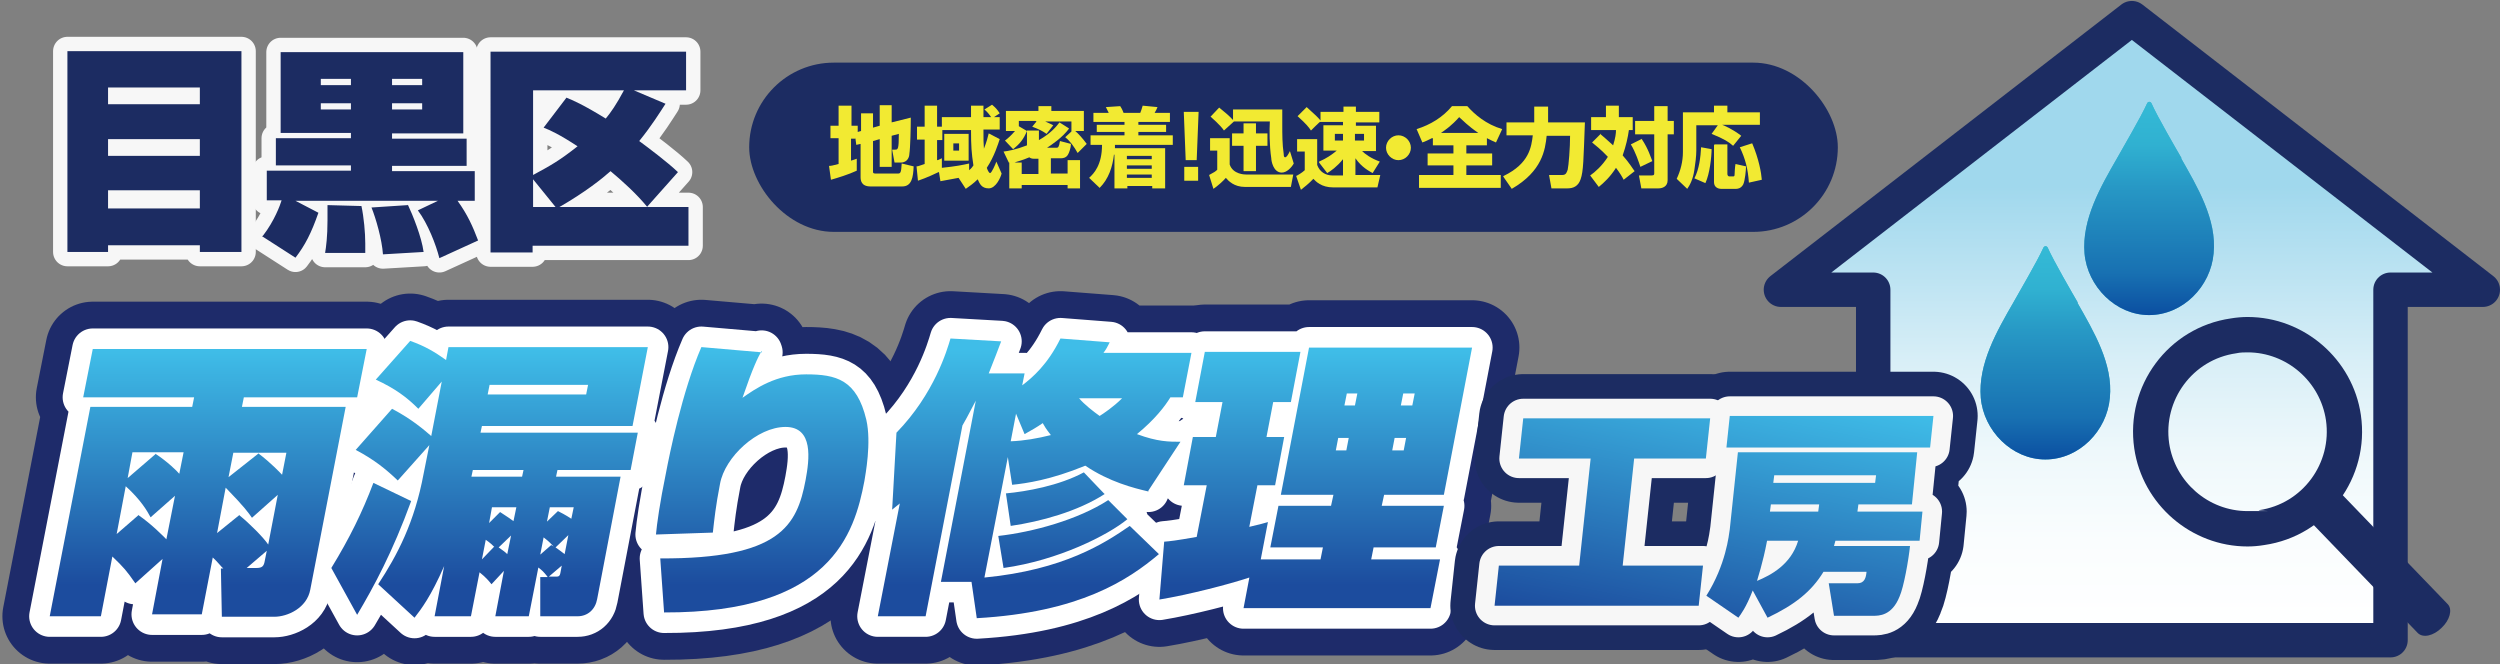 <?xml version="1.0" encoding="UTF-8"?>
<svg xmlns="http://www.w3.org/2000/svg" version="1.1" xmlns:xlink="http://www.w3.org/1999/xlink" viewBox="0 0 522.9 138.9">
  <rect x="0" y="0" width="522.9" height="138.9" fill="#808080" stroke="none"/>
  <!-- Generator: Adobe Illustrator 29.1.0, SVG Export Plug-In . SVG Version: 2.1.0 Build 142)  -->
  <defs>
    <style>
      .st0 {
        stroke-width: 18.5px;
      }

      .st0, .st1, .st2, .st3, .st4, .st5 {
        fill: none;
        stroke-linejoin: round;
      }

      .st0, .st3 {
        stroke: #1c2c62;
      }

      .st1 {
        stroke: #1e2b6a;
        stroke-width: 19.8px;
      }

      .st6 {
        fill: url(#_名称未設定グラデーション_1735);
      }

      .st2 {
        stroke-width: 6px;
      }

      .st2, .st5 {
        stroke: #f7f7f7;
      }

      .st7 {
        fill: url(#_名称未設定グラデーション_1732);
      }

      .st8 {
        fill: url(#_名称未設定グラデーション_1737);
      }

      .st9 {
        fill: #fff;
        opacity: .5;
      }

      .st10 {
        fill: url(#_名称未設定グラデーション_1738);
      }

      .st11 {
        fill: #1c2c62;
      }

      .st12 {
        fill: url(#_名称未設定グラデーション_17313);
      }

      .st13 {
        fill: url(#_名称未設定グラデーション_1731);
      }

      .st14 {
        isolation: isolate;
      }

      .st15 {
        fill: url(#_名称未設定グラデーション_31);
      }

      .st3 {
        stroke-linecap: round;
        stroke-width: 7.2px;
      }

      .st16 {
        fill: url(#_名称未設定グラデーション_173);
      }

      .st17 {
        fill: url(#_名称未設定グラデーション_17310);
      }

      .st18 {
        fill: #f2ea32;
      }

      .st19 {
        fill: url(#_名称未設定グラデーション_17311);
      }

      .st20 {
        mix-blend-mode: overlay;
      }

      .st21 {
        fill: url(#_名称未設定グラデーション_10);
      }

      .st22 {
        fill: url(#_名称未設定グラデーション_1736);
      }

      .st23 {
        fill: url(#_名称未設定グラデーション_101);
      }

      .st4 {
        stroke: #fff;
        stroke-width: 8.6px;
      }

      .st24 {
        fill: url(#_名称未設定グラデーション_1733);
      }

      .st25 {
        fill: #44b7cb;
      }

      .st26 {
        fill: url(#_名称未設定グラデーション_17312);
      }

      .st27 {
        fill: url(#_名称未設定グラデーション_1734);
      }

      .st5 {
        stroke-width: 8.2px;
      }

      .st28 {
        fill: url(#_名称未設定グラデーション_1739);
      }
    </style>
    <linearGradient id="_名称未設定グラデーション_31" data-name="名称未設定グラデーション 31" x1="445.9" y1="39" x2="445.9" y2="131.6" gradientUnits="userSpaceOnUse">
      <stop offset="0" stop-color="#a0d8ed"/>
      <stop offset=".2" stop-color="#bce3f2"/>
      <stop offset=".4" stop-color="#d9eff7"/>
      <stop offset=".6" stop-color="#eef8fb"/>
      <stop offset=".8" stop-color="#fafdfe"/>
      <stop offset="1" stop-color="#fff"/>
    </linearGradient>
    <linearGradient id="_名称未設定グラデーション_10" data-name="名称未設定グラデーション 10" x1="427.9" y1="51.6" x2="427.9" y2="96.1" gradientUnits="userSpaceOnUse">
      <stop offset="0" stop-color="#34bad6"/>
      <stop offset=".2" stop-color="#30b1d1"/>
      <stop offset=".4" stop-color="#2798c5"/>
      <stop offset=".8" stop-color="#1871b2"/>
      <stop offset="1" stop-color="#0b4fa1"/>
    </linearGradient>
    <linearGradient id="_名称未設定グラデーション_101" data-name="名称未設定グラデーション 10" x1="449.5" y1="21.3" x2="449.5" y2="65.9" xlink:href="#_名称未設定グラデーション_10"/>
    <linearGradient id="_名称未設定グラデーション_173" data-name="名称未設定グラデーション 173" x1="80.4" y1="71.1" x2="80.4" y2="119.6" gradientTransform="translate(-18.4) skewX(-10.9)" gradientUnits="userSpaceOnUse">
      <stop offset="0" stop-color="#3fbde8"/>
      <stop offset="1" stop-color="#1c4c9e"/>
    </linearGradient>
    <linearGradient id="_名称未設定グラデーション_1731" data-name="名称未設定グラデーション 173" x1="139.9" y1="71.1" x2="139.9" y2="119.6" xlink:href="#_名称未設定グラデーション_173"/>
    <linearGradient id="_名称未設定グラデーション_1732" data-name="名称未設定グラデーション 173" x1="197.6" y1="71.1" x2="197.6" y2="119.6" xlink:href="#_名称未設定グラデーション_173"/>
    <linearGradient id="_名称未設定グラデーション_1733" data-name="名称未設定グラデーション 173" x1="253.2" y1="71.1" x2="253.2" y2="119.6" xlink:href="#_名称未設定グラデーション_173"/>
    <linearGradient id="_名称未設定グラデーション_1734" data-name="名称未設定グラデーション 173" x1="312.9" y1="71.1" x2="312.9" y2="119.6" xlink:href="#_名称未設定グラデーション_173"/>
    <linearGradient id="_名称未設定グラデーション_1735" data-name="名称未設定グラデーション 173" x1="196.9" y1="73.3" x2="196.9" y2="122.4" xlink:href="#_名称未設定グラデーション_173"/>
    <linearGradient id="_名称未設定グラデーション_1736" data-name="名称未設定グラデーション 173" x1="196.9" y1="73.3" x2="196.9" y2="122.4" xlink:href="#_名称未設定グラデーション_173"/>
    <linearGradient id="_名称未設定グラデーション_1737" data-name="名称未設定グラデーション 173" x1="196.9" y1="73.3" x2="196.9" y2="122.4" xlink:href="#_名称未設定グラデーション_173"/>
    <linearGradient id="_名称未設定グラデーション_1738" data-name="名称未設定グラデーション 173" x1="196.9" y1="73.3" x2="196.9" y2="122.4" xlink:href="#_名称未設定グラデーション_173"/>
    <linearGradient id="_名称未設定グラデーション_1739" data-name="名称未設定グラデーション 173" x1="196.9" y1="73.3" x2="196.9" y2="122.4" xlink:href="#_名称未設定グラデーション_173"/>
    <linearGradient id="_名称未設定グラデーション_17310" data-name="名称未設定グラデーション 173" x1="368.6" y1="84.7" x2="359.8" y2="130.2" gradientTransform="translate(-16) skewX(-6)" xlink:href="#_名称未設定グラデーション_173"/>
    <linearGradient id="_名称未設定グラデーション_17311" data-name="名称未設定グラデーション 173" x1="411.5" y1="83.5" x2="402.3" y2="131" gradientTransform="translate(-16) skewX(-6)" xlink:href="#_名称未設定グラデーション_173"/>
    <linearGradient id="_名称未設定グラデーション_17312" data-name="名称未設定グラデーション 173" x1="390.7" y1="79.5" x2="380.2" y2="134.1" gradientTransform="translate(-16) skewX(-6)" xlink:href="#_名称未設定グラデーション_173"/>
    <linearGradient id="_名称未設定グラデーション_17313" data-name="名称未設定グラデーション 173" x1="390.7" y1="79.5" x2="380.2" y2="134.1" gradientTransform="translate(-16) skewX(-6)" xlink:href="#_名称未設定グラデーション_173"/>
  </defs>
  <g class="st14">
    <g id="_レイヤー_1" data-name="レイヤー_1">
      <g>
        <g>
          <g>
            <path class="st11" d="M14.1,52.7V10.7h36.4v42h-8.7v-1.4h-19.2v1.4h-8.5ZM22.6,21.8h19.2v-3.5h-19.2v3.5ZM22.6,32.6h19.2v-3.5h-19.2v3.5ZM41.8,43.6v-3.8h-19.2v3.8h19.2Z"/>
            <path class="st11" d="M55,49.3c2.4-3.1,3.6-6.4,3.9-7.4h-3.1v-6.2h17.6v-1.1h-15.7v-5.7h15.7v-1.1h-14.7V10.9h38.2v17h-14.9v1.1h15.6v5.7h-15.6v1.1h17.3v6.2h-3.6c2.1,2.9,3.2,5.4,4.3,8.3l-8.1,3.7c-.7-2.8-2.4-7.2-4.5-10l4.2-2h-29.8l4.8,2.5c-1.5,4.3-2.8,6.8-4.8,9.4l-7-4.5ZM67.1,16.5v1.3h6.3v-1.3h-6.3ZM67.1,21.6v1.3h6.3v-1.3h-6.3ZM75.6,43.1c.5,2.3.8,5.6.8,7.8s0,1.2,0,2h-8.4c.2-1.2.5-3.4.5-6.8s0-2.3,0-3.2l7.3.2ZM85.3,42.8c1,2.1,2.9,6.8,3.3,9.9l-8.5.5c-.2-3.1-1.5-7.6-2.4-9.8l7.6-.5ZM82,16.5v1.3h6.3v-1.3h-6.3ZM82,21.6v1.3h6.3v-1.3h-6.3Z"/>
            <path class="st11" d="M135.4,43.3c-2.3-2.8-5.3-5.5-7.7-7.5-1.8,1.6-5.3,4.4-10.7,7.5h27v8.1h-32.6v1.4h-8.8V10.8h40.9v8.1h-10.9l6.6,2.8c-1.1,1.7-2.9,4.6-5.5,7.8,1.9,1.4,5.9,4.4,8.1,6.5l-6.5,7.3ZM118.4,20.4c1.3.5,3.6,1.5,8.3,4.4,1-1.2,2.2-2.9,3.8-5.9h-19v17.7c3.7-2,5.5-3,9.3-6-3.8-2.5-5.8-3.4-7.1-3.9l4.8-6.3ZM111.5,37.5v5.8h4.7l-4.7-5.8Z"/>
          </g>
          <g>
            <path class="st2" d="M14.1,52.7V10.7h36.4v42h-8.7v-1.4h-19.2v1.4h-8.5ZM22.6,21.8h19.2v-3.5h-19.2v3.5ZM22.6,32.6h19.2v-3.5h-19.2v3.5ZM41.8,43.6v-3.8h-19.2v3.8h19.2Z"/>
            <path class="st2" d="M55,49.3c2.4-3.1,3.6-6.4,3.9-7.4h-3.1v-6.2h17.6v-1.1h-15.7v-5.7h15.7v-1.1h-14.7V10.9h38.2v17h-14.9v1.1h15.6v5.7h-15.6v1.1h17.3v6.2h-3.6c2.1,2.9,3.2,5.4,4.3,8.3l-8.1,3.7c-.7-2.8-2.4-7.2-4.5-10l4.2-2h-29.8l4.8,2.5c-1.5,4.3-2.8,6.8-4.8,9.4l-7-4.5ZM67.1,16.5v1.3h6.3v-1.3h-6.3ZM67.1,21.6v1.3h6.3v-1.3h-6.3ZM75.6,43.1c.5,2.3.8,5.6.8,7.8s0,1.2,0,2h-8.4c.2-1.2.5-3.4.5-6.8s0-2.3,0-3.2l7.3.2ZM85.3,42.8c1,2.1,2.9,6.8,3.3,9.9l-8.5.5c-.2-3.1-1.5-7.6-2.4-9.8l7.6-.5ZM82,16.5v1.3h6.3v-1.3h-6.3ZM82,21.6v1.3h6.3v-1.3h-6.3Z"/>
            <path class="st2" d="M135.4,43.3c-2.3-2.8-5.3-5.5-7.7-7.5-1.8,1.6-5.3,4.4-10.7,7.5h27v8.1h-32.6v1.4h-8.8V10.8h40.9v8.1h-10.9l6.6,2.8c-1.1,1.7-2.9,4.6-5.5,7.8,1.9,1.4,5.9,4.4,8.1,6.5l-6.5,7.3ZM118.4,20.4c1.3.5,3.6,1.5,8.3,4.4,1-1.2,2.2-2.9,3.8-5.9h-19v17.7c3.7-2,5.5-3,9.3-6-3.8-2.5-5.8-3.4-7.1-3.9l4.8-6.3ZM111.5,37.5v5.8h4.7l-4.7-5.8Z"/>
          </g>
          <g>
            <path class="st11" d="M14.1,52.7V10.7h36.4v42h-8.7v-1.4h-19.2v1.4h-8.5ZM22.6,21.8h19.2v-3.5h-19.2v3.5ZM22.6,32.6h19.2v-3.5h-19.2v3.5ZM41.8,43.6v-3.8h-19.2v3.8h19.2Z"/>
            <path class="st11" d="M55,49.3c2.4-3.1,3.6-6.4,3.9-7.4h-3.1v-6.2h17.6v-1.1h-15.7v-5.7h15.7v-1.1h-14.7V10.9h38.2v17h-14.9v1.1h15.6v5.7h-15.6v1.1h17.3v6.2h-3.6c2.1,2.9,3.2,5.4,4.3,8.3l-8.1,3.7c-.7-2.8-2.4-7.2-4.5-10l4.2-2h-29.8l4.8,2.5c-1.5,4.3-2.8,6.8-4.8,9.4l-7-4.5ZM67.1,16.5v1.3h6.3v-1.3h-6.3ZM67.1,21.6v1.3h6.3v-1.3h-6.3ZM75.6,43.1c.5,2.3.8,5.6.8,7.8s0,1.2,0,2h-8.4c.2-1.2.5-3.4.5-6.8s0-2.3,0-3.2l7.3.2ZM85.3,42.8c1,2.1,2.9,6.8,3.3,9.9l-8.5.5c-.2-3.1-1.5-7.6-2.4-9.8l7.6-.5ZM82,16.5v1.3h6.3v-1.3h-6.3ZM82,21.6v1.3h6.3v-1.3h-6.3Z"/>
            <path class="st11" d="M135.4,43.3c-2.3-2.8-5.3-5.5-7.7-7.5-1.8,1.6-5.3,4.4-10.7,7.5h27v8.1h-32.6v1.4h-8.8V10.8h40.9v8.1h-10.9l6.6,2.8c-1.1,1.7-2.9,4.6-5.5,7.8,1.9,1.4,5.9,4.4,8.1,6.5l-6.5,7.3ZM118.4,20.4c1.3.5,3.6,1.5,8.3,4.4,1-1.2,2.2-2.9,3.8-5.9h-19v17.7c3.7-2,5.5-3,9.3-6-3.8-2.5-5.8-3.4-7.1-3.9l4.8-6.3ZM111.5,37.5v5.8h4.7l-4.7-5.8Z"/>
          </g>
        </g>
        <g>
          <g>
            <polygon class="st15" points="445.9 3.8 372.5 60.6 391.8 60.6 391.8 133.9 500 133.9 500 60.6 519.3 60.6 445.9 3.8"/>
            <polygon class="st3" points="445.9 3.8 372.5 60.6 391.8 60.6 391.8 133.9 500 133.9 500 60.6 519.3 60.6 445.9 3.8"/>
            <g>
              <g>
                <path class="st25" d="M434.6,63.3c-1.1-1.9-5-8.6-6.3-11.5-.2-.4-.7-.4-.9,0-1.3,2.9-5.2,9.5-6.3,11.5-3.4,5.9-7.4,12.8-6.8,19.9.6,6.9,6.5,12.9,13.5,12.9,7.1,0,12.9-6,13.5-12.9.7-7.1-3.4-13.9-6.8-19.9Z"/>
                <path class="st9" d="M429.2,88.3c-.7-.3-1.5-.4-2-.7-.8-.4-1.5-1.1-2.2-1.6-1.2-.9-3-1.7-3.7,0-.8,1.8.8,3.7,2.4,4.7,1.4,1,3.5,1.7,5.2,1.6,2.7-.1,2.7-3.1.4-4Z"/>
                <path class="st9" d="M418.4,78.6s0,0,0,0c-2.1,1.5-.3,5.2,2.2,4,2.7-1.2.5-5.9-2.2-4.1Z"/>
                <g class="st20">
                  <path class="st21" d="M434.6,63.3c-1.1-1.9-5-8.6-6.3-11.5-.2-.4-.7-.4-.9,0-1.3,2.9-5.2,9.5-6.3,11.5-3.4,5.9-7.4,12.8-6.8,19.9.6,6.9,6.5,12.9,13.5,12.9,7.1,0,12.9-6,13.5-12.9.7-7.1-3.4-13.9-6.8-19.9Z"/>
                </g>
              </g>
              <g>
                <path class="st25" d="M456.3,33.1c-1.1-1.9-5-8.6-6.3-11.5-.2-.4-.7-.4-.9,0-1.3,2.9-5.2,9.5-6.3,11.5-3.4,5.9-7.4,12.8-6.8,19.9.6,6.9,6.5,12.9,13.5,12.9,7.1,0,12.9-6,13.5-12.9.7-7.1-3.4-13.9-6.8-19.9Z"/>
                <path class="st9" d="M450.8,58c-.7-.3-1.5-.4-2-.7-.8-.4-1.5-1.1-2.2-1.6-1.2-.9-3-1.7-3.7,0-.8,1.8.8,3.7,2.4,4.7,1.4,1,3.5,1.7,5.2,1.6,2.7-.1,2.7-3.1.4-4Z"/>
                <path class="st9" d="M440,48.4s0,0,0,0c-2.1,1.5-.3,5.2,2.2,4,2.7-1.2.5-5.9-2.2-4.1Z"/>
                <g class="st20">
                  <path class="st23" d="M456.3,33.1c-1.1-1.9-5-8.6-6.3-11.5-.2-.4-.7-.4-.9,0-1.3,2.9-5.2,9.5-6.3,11.5-3.4,5.9-7.4,12.8-6.8,19.9.6,6.9,6.5,12.9,13.5,12.9,7.1,0,12.9-6,13.5-12.9.7-7.1-3.4-13.9-6.8-19.9Z"/>
                </g>
              </g>
            </g>
          </g>
          <g>
            <path class="st11" d="M470.1,114.3c-11.8,0-22-8.8-23.7-20.5-1.9-13.1,7.1-25.3,20.2-27.2,1.2-.2,2.4-.3,3.5-.3,11.8,0,22,8.8,23.7,20.5,1.9,13.1-7.1,25.3-20.2,27.2-1.2.2-2.4.3-3.5.3ZM470.2,73.7c-.8,0-1.6,0-2.5.2-9.1,1.3-15.3,9.8-14,18.8,1.2,8.1,8.2,14.2,16.4,14.2s1.6,0,2.4-.2c9.1-1.3,15.3-9.8,14-18.8-1.2-8.1-8.2-14.2-16.4-14.2Z"/>
            <path class="st11" d="M510.7,131.3c-1.7,1.7-3.9,2.2-5,1.1l-23.8-24.7c-1-1.1-.4-3.3,1.3-4.9h0c1.7-1.7,3.9-2.2,5-1.1l23.8,24.7c1,1.1.4,3.3-1.3,4.9h0Z"/>
          </g>
        </g>
        <g>
          <g>
            <path class="st16" d="M28.3,122c-1.8-2.6-2.4-3.3-4.8-5.6l-2.4,12.5h-10.7l8.5-43.8h21.3l.4-2h-23.2l2-10.1h57.3l-2,10.1h-23.7l-.4,2h21.7l-7.4,38.2c-.7,3.9-4.8,5.7-7.5,5.7h-11l-.2-10.1h.5c-.3-.2-1.2-1.4-2.2-2.3l-2.3,11.9h-10.4l2.2-11.6-5.8,5.2ZM32.5,94.9c2.6,1.7,4.6,3.7,5,4.2l.9-4.5h-10.7l-1,5.4,5.8-5ZM28.9,107.7c2.9,2,5.3,4.5,5.9,5.1l1.8-9.1-5.1,4.5c-.7-1.3-2-3.6-5.2-6.5l-1.9,10,4.5-3.9ZM54,94.8c2.8,2.1,4.8,4.3,5,4.5l.9-4.6h-11.1l-1,5.1,6.2-4.9ZM50.1,107.8c2.1,1.7,5,4.6,6,6.1l2-10.4-5.4,4.8c-.7-1-1.5-2.2-5.5-6.3l-1.8,9.5,4.7-3.8ZM51.6,118.8h2c1.3,0,1.6-.4,1.8-1.6l.4-2-4.2,3.6Z"/>
            <path class="st13" d="M69.3,118.8c3.8-6.2,6.5-11.7,8.8-17.8l7.9,3.8c-3.9,10.7-7.8,17.9-11.3,23.8l-5.4-9.8ZM114.5,120.6c-.8-1-1.1-1.3-1.9-1.9l-2,10.2h-7l1.8-9.5-2.6,2.8c-.4-.5-1.1-1.4-2.5-2.5l-1.8,9.2h-7.6l2-10.5c-2.8,6.4-4.8,9-6.2,10.8l-7.6-7c4-6.1,7.6-12.9,9.5-23.1l1.2-6-6.6,7.4c-2.3-2.2-4.8-4.3-8.8-6.4l7.6-8.6c4.2,2.2,6.8,4.5,8.2,5.7l2.2-11.4-4.9,5.7c-2.4-2.4-4.8-4.2-8.9-6.1l7.2-8.1c3.1,1.1,5.1,2.3,7.5,4l.5-2.7h41.7l-3.2,16.5h-31.5l-.3,1.4h32.9l-1.5,7.8h-15.3l-.3,1.4h13.5l-4.9,25.6c-.4,2.2-2,3.6-4.1,3.6h-7.8v-8.2h1.5ZM123,80.5h-20.6l-.4,2h20.6l.4-2ZM98.6,99.7h10.6l.3-1.4h-10.6l-.3,1.4ZM104.6,107.1c.4.3,1.6,1,2.8,1.9l.6-2.9h-5.1l-.6,3.3,2.3-2.3ZM103.4,114.4c-.4-.4-.8-.8-1.8-1.5l-.8,4.1,2.5-2.6ZM104.3,114.5c.8.6,1.2.8,1.8,1.4l.8-3.9-2.6,2.5ZM116.7,106.9c.4.2,1.6.8,2.8,1.6l.5-2.4h-5l-.6,3,2.3-2.2ZM115.3,114c.2.1.3.2.5.3-.5-.5-.9-1-2.1-1.9l-.7,3.6,2.3-2ZM114.9,120.6h1.6c.4,0,.6-.2.7-.7l.3-1.6-2.7,2.3ZM118.9,111.9l-2.7,2.6c.3.2,1,.7,1.9,1.4l.8-4.1Z"/>
            <path class="st7" d="M159.3,73.4c-.8,1.4-1.8,3.4-4,9.8,2.7-1.9,7-4.9,13.3-4.9s10.6,1.1,12.6,9.5c1.1,4.8-.2,11.5-.4,12.8-2.1,11.1-7.1,27.6-41.9,27.5l-.8-11.3c25.1.1,28.6-6.9,30.4-16.4.8-4.3,1.7-11.1-4.2-11.1s-12.7,6.3-13.7,11.9c-.9,4.6-1.2,7.5-1.5,10.2l-11.9.4c.2-2.2.8-6.6,2.1-12.9.7-3.7,3.4-17.1,7.4-26.3l12.7,1.1Z"/>
            <path class="st24" d="M240.2,102.8c-3-.7-8.2-2-13.2-5.4-7.3,3-12.4,3.7-15.3,4l-.9-5.8-4.9,25.2c16.6-1.6,25.2-7.2,30.4-10.8l6.1,5.9c-6.4,5.4-16.6,12.2-38.1,13.4l-1.1-7.6h-6.4l7.3-37.9c-1.7,3.3-2.4,4.5-2.8,5.2l-7.7,39.9h-10l4.6-23.6c-.4.3-.6.5-1.6,1.3l.9-16.1c7.9-8.1,10.6-17.3,11.3-19.7l10.6.6c-.7,1.8-1.3,3.5-2.6,6.7h7.5l-.5,2.5c2.1-1.6,5.3-4.3,8-9.8l10.3.8c-.5,1-.7,1.4-1.3,2.2h18.4l-1.8,9.3h-2.6c-1.1,1.8-3.2,4.6-7,7.7,4.3,1.6,6.7,1.6,9.1,1.6l-6.7,10.2ZM212.5,86.6l-1.1,5.7c2.8-.1,5.6-.6,8.4-1.3-1.1-1.4-1.3-1.8-1.7-2.5-1.3.9-2.2,1.4-3.8,2.3l-1.8-4.3ZM231.1,103.3c-5.7,3.7-13.5,5.8-19.7,6.7l-1-6.8c4.3-.4,11.1-1.6,16.3-4.4l4.3,4.5ZM235.8,108.6c-4,3.3-14.4,8.6-25.9,10.2l-1.1-6.7c7.2-.8,16.7-3.4,23-7.5l4,4ZM225.7,83.3c1.1,1.3,2.9,2.7,4.3,3.7.8-.5,2.9-1.9,4.7-3.7h-9Z"/>
            <path class="st27" d="M261.3,120.8c-4.2,1.4-12.7,3.6-18.8,4.6l1-12.1c1.2-.1,2.3-.2,6.8-1l2.1-10.8h-4.8l1.9-10.1h4.8l1.4-7.3h-5.7l2-10.5h20l-2,10.5h-3.7l-1.4,7.3h3.7l-1.9,10.1h-3.7l-1.7,8.7c2.5-.6,2.9-.7,3.9-1l-1.5,7.8h12.5l.5-2.5h-11l1.7-8.7h11l.5-2.3h-11l5.9-30.8h34.1l-5.9,30.8h-12.5l-.5,2.3h13l-1.7,8.7h-13l-.5,2.5h14.4l-2,10.2h-39.1l1.2-6.3ZM281.7,82.3l-.5,2.5h2.2l.5-2.5h-2.2ZM279.9,91.6l-.5,2.6h2.2l.5-2.6h-2.2ZM293.5,82.3l-.5,2.5h2.4l.5-2.5h-2.4ZM291.7,91.6l-.5,2.6h2.4l.5-2.6h-2.4Z"/>
          </g>
          <g>
            <path class="st1" d="M28.3,122c-1.8-2.6-2.4-3.3-4.8-5.6l-2.4,12.5h-10.7l8.5-43.8h21.3l.4-2h-23.2l2-10.1h57.3l-2,10.1h-23.7l-.4,2h21.7l-7.4,38.2c-.7,3.9-4.8,5.7-7.5,5.7h-11l-.2-10.1h.5c-.3-.2-1.2-1.4-2.2-2.3l-2.3,11.9h-10.4l2.2-11.6-5.8,5.2ZM32.5,94.9c2.6,1.7,4.6,3.7,5,4.2l.9-4.5h-10.7l-1,5.4,5.8-5ZM28.9,107.7c2.9,2,5.3,4.5,5.9,5.1l1.8-9.1-5.1,4.5c-.7-1.3-2-3.6-5.2-6.5l-1.9,10,4.5-3.9ZM54,94.8c2.8,2.1,4.8,4.3,5,4.5l.9-4.6h-11.1l-1,5.1,6.2-4.9ZM50.1,107.8c2.1,1.7,5,4.6,6,6.1l2-10.4-5.4,4.8c-.7-1-1.5-2.2-5.5-6.3l-1.8,9.5,4.7-3.8ZM51.6,118.8h2c1.3,0,1.6-.4,1.8-1.6l.4-2-4.2,3.6Z"/>
            <path class="st1" d="M69.3,118.8c3.8-6.2,6.5-11.7,8.8-17.8l7.9,3.8c-3.9,10.7-7.8,17.9-11.3,23.8l-5.4-9.8ZM114.5,120.6c-.8-1-1.1-1.3-1.9-1.9l-2,10.2h-7l1.8-9.5-2.6,2.8c-.4-.5-1.1-1.4-2.5-2.5l-1.8,9.2h-7.6l2-10.5c-2.8,6.4-4.8,9-6.2,10.8l-7.6-7c4-6.1,7.6-12.9,9.5-23.1l1.2-6-6.6,7.4c-2.3-2.2-4.8-4.3-8.8-6.4l7.6-8.6c4.2,2.2,6.8,4.5,8.2,5.7l2.2-11.4-4.9,5.7c-2.4-2.4-4.8-4.2-8.9-6.1l7.2-8.1c3.1,1.1,5.1,2.3,7.5,4l.5-2.7h41.7l-3.2,16.5h-31.5l-.3,1.4h32.9l-1.5,7.8h-15.3l-.3,1.4h13.5l-4.9,25.6c-.4,2.2-2,3.6-4.1,3.6h-7.8v-8.2h1.5ZM123,80.5h-20.6l-.4,2h20.6l.4-2ZM98.6,99.7h10.6l.3-1.4h-10.6l-.3,1.4ZM104.6,107.1c.4.3,1.6,1,2.8,1.9l.6-2.9h-5.1l-.6,3.3,2.3-2.3ZM103.4,114.4c-.4-.4-.8-.8-1.8-1.5l-.8,4.1,2.5-2.6ZM104.3,114.5c.8.6,1.2.8,1.8,1.4l.8-3.9-2.6,2.5ZM116.7,106.9c.4.2,1.6.8,2.8,1.6l.5-2.4h-5l-.6,3,2.3-2.2ZM115.3,114c.2.1.3.2.5.3-.5-.5-.9-1-2.1-1.9l-.7,3.6,2.3-2ZM114.9,120.6h1.6c.4,0,.6-.2.7-.7l.3-1.6-2.7,2.3ZM118.9,111.9l-2.7,2.6c.3.2,1,.7,1.9,1.4l.8-4.1Z"/>
            <path class="st1" d="M159.3,73.4c-.8,1.4-1.8,3.4-4,9.8,2.7-1.9,7-4.9,13.3-4.9s10.6,1.1,12.6,9.5c1.1,4.8-.2,11.5-.4,12.8-2.1,11.1-7.1,27.6-41.9,27.5l-.8-11.3c25.1.1,28.6-6.9,30.4-16.4.8-4.3,1.7-11.1-4.2-11.1s-12.7,6.3-13.7,11.9c-.9,4.6-1.2,7.5-1.5,10.2l-11.9.4c.2-2.2.8-6.6,2.1-12.9.7-3.7,3.4-17.1,7.4-26.3l12.7,1.1Z"/>
            <path class="st1" d="M240.2,102.8c-3-.7-8.2-2-13.2-5.4-7.3,3-12.4,3.7-15.3,4l-.9-5.8-4.9,25.2c16.6-1.6,25.2-7.2,30.4-10.8l6.1,5.9c-6.4,5.4-16.6,12.2-38.1,13.4l-1.1-7.6h-6.4l7.3-37.9c-1.7,3.3-2.4,4.5-2.8,5.2l-7.7,39.9h-10l4.6-23.6c-.4.3-.6.5-1.6,1.3l.9-16.1c7.9-8.1,10.6-17.3,11.3-19.7l10.6.6c-.7,1.8-1.3,3.5-2.6,6.7h7.5l-.5,2.5c2.1-1.6,5.3-4.3,8-9.8l10.3.8c-.5,1-.7,1.4-1.3,2.2h18.4l-1.8,9.3h-2.6c-1.1,1.8-3.2,4.6-7,7.7,4.3,1.6,6.7,1.6,9.1,1.6l-6.7,10.2ZM212.5,86.6l-1.1,5.7c2.8-.1,5.6-.6,8.4-1.3-1.1-1.4-1.3-1.8-1.7-2.5-1.3.9-2.2,1.4-3.8,2.3l-1.8-4.3ZM231.1,103.3c-5.7,3.7-13.5,5.8-19.7,6.7l-1-6.8c4.3-.4,11.1-1.6,16.3-4.4l4.3,4.5ZM235.8,108.6c-4,3.3-14.4,8.6-25.9,10.2l-1.1-6.7c7.2-.8,16.7-3.4,23-7.5l4,4ZM225.7,83.3c1.1,1.3,2.9,2.7,4.3,3.7.8-.5,2.9-1.9,4.7-3.7h-9Z"/>
            <path class="st1" d="M261.3,120.8c-4.2,1.4-12.7,3.6-18.8,4.6l1-12.1c1.2-.1,2.3-.2,6.8-1l2.1-10.8h-4.8l1.9-10.1h4.8l1.4-7.3h-5.7l2-10.5h20l-2,10.5h-3.7l-1.4,7.3h3.7l-1.9,10.1h-3.7l-1.7,8.7c2.5-.6,2.9-.7,3.9-1l-1.5,7.8h12.5l.5-2.5h-11l1.7-8.7h11l.5-2.3h-11l5.9-30.8h34.1l-5.9,30.8h-12.5l-.5,2.3h13l-1.7,8.7h-13l-.5,2.5h14.4l-2,10.2h-39.1l1.2-6.3ZM281.7,82.3l-.5,2.5h2.2l.5-2.5h-2.2ZM279.9,91.6l-.5,2.6h2.2l.5-2.6h-2.2ZM293.5,82.3l-.5,2.5h2.4l.5-2.5h-2.4ZM291.7,91.6l-.5,2.6h2.4l.5-2.6h-2.4Z"/>
          </g>
          <g>
            <path class="st4" d="M28.3,122c-1.8-2.6-2.4-3.3-4.8-5.6l-2.4,12.5h-10.7l8.5-43.8h21.3l.4-2h-23.2l2-10.1h57.3l-2,10.1h-23.7l-.4,2h21.7l-7.4,38.2c-.7,3.9-4.8,5.7-7.5,5.7h-11l-.2-10.1h.5c-.3-.2-1.2-1.4-2.2-2.3l-2.3,11.9h-10.4l2.2-11.6-5.8,5.2ZM32.5,94.9c2.6,1.7,4.6,3.7,5,4.2l.9-4.5h-10.7l-1,5.4,5.8-5ZM28.9,107.7c2.9,2,5.3,4.5,5.9,5.1l1.8-9.1-5.1,4.5c-.7-1.3-2-3.6-5.2-6.5l-1.9,10,4.5-3.9ZM54,94.8c2.8,2.1,4.8,4.3,5,4.5l.9-4.6h-11.1l-1,5.1,6.2-4.9ZM50.1,107.8c2.1,1.7,5,4.6,6,6.1l2-10.4-5.4,4.8c-.7-1-1.5-2.2-5.5-6.3l-1.8,9.5,4.7-3.8ZM51.6,118.8h2c1.3,0,1.6-.4,1.8-1.6l.4-2-4.2,3.6Z"/>
            <path class="st4" d="M69.3,118.8c3.8-6.2,6.5-11.7,8.8-17.8l7.9,3.8c-3.9,10.7-7.8,17.9-11.3,23.8l-5.4-9.8ZM114.5,120.6c-.8-1-1.1-1.3-1.9-1.9l-2,10.2h-7l1.8-9.5-2.6,2.8c-.4-.5-1.1-1.4-2.5-2.5l-1.8,9.2h-7.6l2-10.5c-2.8,6.4-4.8,9-6.2,10.8l-7.6-7c4-6.1,7.6-12.9,9.5-23.1l1.2-6-6.6,7.4c-2.3-2.2-4.8-4.3-8.8-6.4l7.6-8.6c4.2,2.2,6.8,4.5,8.2,5.7l2.2-11.4-4.9,5.7c-2.4-2.4-4.8-4.2-8.9-6.1l7.2-8.1c3.1,1.1,5.1,2.3,7.5,4l.5-2.7h41.7l-3.2,16.5h-31.5l-.3,1.4h32.9l-1.5,7.8h-15.3l-.3,1.4h13.5l-4.9,25.6c-.4,2.2-2,3.6-4.1,3.6h-7.8v-8.2h1.5ZM123,80.5h-20.6l-.4,2h20.6l.4-2ZM98.6,99.7h10.6l.3-1.4h-10.6l-.3,1.4ZM104.6,107.1c.4.3,1.6,1,2.8,1.9l.6-2.9h-5.1l-.6,3.3,2.3-2.3ZM103.4,114.4c-.4-.4-.8-.8-1.8-1.5l-.8,4.1,2.5-2.6ZM104.3,114.5c.8.6,1.2.8,1.8,1.4l.8-3.9-2.6,2.5ZM116.7,106.9c.4.2,1.6.8,2.8,1.6l.5-2.4h-5l-.6,3,2.3-2.2ZM115.3,114c.2.1.3.2.5.3-.5-.5-.9-1-2.1-1.9l-.7,3.6,2.3-2ZM114.9,120.6h1.6c.4,0,.6-.2.7-.7l.3-1.6-2.7,2.3ZM118.9,111.9l-2.7,2.6c.3.2,1,.7,1.9,1.4l.8-4.1Z"/>
            <path class="st4" d="M159.3,73.4c-.8,1.4-1.8,3.4-4,9.8,2.7-1.9,7-4.9,13.3-4.9s10.6,1.1,12.6,9.5c1.1,4.8-.2,11.5-.4,12.8-2.1,11.1-7.1,27.6-41.9,27.5l-.8-11.3c25.1.1,28.6-6.9,30.4-16.4.8-4.3,1.7-11.1-4.2-11.1s-12.7,6.3-13.7,11.9c-.9,4.6-1.2,7.5-1.5,10.2l-11.9.4c.2-2.2.8-6.6,2.1-12.9.7-3.7,3.4-17.1,7.4-26.3l12.7,1.1Z"/>
            <path class="st4" d="M240.2,102.8c-3-.7-8.2-2-13.2-5.4-7.3,3-12.4,3.7-15.3,4l-.9-5.8-4.9,25.2c16.6-1.6,25.2-7.2,30.4-10.8l6.1,5.9c-6.4,5.4-16.6,12.2-38.1,13.4l-1.1-7.6h-6.4l7.3-37.9c-1.7,3.3-2.4,4.5-2.8,5.2l-7.7,39.9h-10l4.6-23.6c-.4.3-.6.5-1.6,1.3l.9-16.1c7.9-8.1,10.6-17.3,11.3-19.7l10.6.6c-.7,1.8-1.3,3.5-2.6,6.7h7.5l-.5,2.5c2.1-1.6,5.3-4.3,8-9.8l10.3.8c-.5,1-.7,1.4-1.3,2.2h18.4l-1.8,9.3h-2.6c-1.1,1.8-3.2,4.6-7,7.7,4.3,1.6,6.7,1.6,9.1,1.6l-6.7,10.2ZM212.5,86.6l-1.1,5.7c2.8-.1,5.6-.6,8.4-1.3-1.1-1.4-1.3-1.8-1.7-2.5-1.3.9-2.2,1.4-3.8,2.3l-1.8-4.3ZM231.1,103.3c-5.7,3.7-13.5,5.8-19.7,6.7l-1-6.8c4.3-.4,11.1-1.6,16.3-4.4l4.3,4.5ZM235.8,108.6c-4,3.3-14.4,8.6-25.9,10.2l-1.1-6.7c7.2-.8,16.7-3.4,23-7.5l4,4ZM225.7,83.3c1.1,1.3,2.9,2.7,4.3,3.7.8-.5,2.9-1.9,4.7-3.7h-9Z"/>
            <path class="st4" d="M261.3,120.8c-4.2,1.4-12.7,3.6-18.8,4.6l1-12.1c1.2-.1,2.3-.2,6.8-1l2.1-10.8h-4.8l1.9-10.1h4.8l1.4-7.3h-5.7l2-10.5h20l-2,10.5h-3.7l-1.4,7.3h3.7l-1.9,10.1h-3.7l-1.7,8.7c2.5-.6,2.9-.7,3.9-1l-1.5,7.8h12.5l.5-2.5h-11l1.7-8.7h11l.5-2.3h-11l5.9-30.8h34.1l-5.9,30.8h-12.5l-.5,2.3h13l-1.7,8.7h-13l-.5,2.5h14.4l-2,10.2h-39.1l1.2-6.3ZM281.7,82.3l-.5,2.5h2.2l.5-2.5h-2.2ZM279.9,91.6l-.5,2.6h2.2l.5-2.6h-2.2ZM293.5,82.3l-.5,2.5h2.4l.5-2.5h-2.4ZM291.7,91.6l-.5,2.6h2.4l.5-2.6h-2.4Z"/>
          </g>
          <g>
            <path class="st6" d="M28.3,122c-1.8-2.6-2.4-3.3-4.8-5.6l-2.4,12.5h-10.7l8.5-43.8h21.3l.4-2h-23.2l2-10.1h57.3l-2,10.1h-23.7l-.4,2h21.7l-7.4,38.2c-.7,3.9-4.8,5.7-7.5,5.7h-11l-.2-10.1h.5c-.3-.2-1.2-1.4-2.2-2.3l-2.3,11.9h-10.4l2.2-11.6-5.8,5.2ZM32.5,94.9c2.6,1.7,4.6,3.7,5,4.2l.9-4.5h-10.7l-1,5.4,5.8-5ZM28.9,107.7c2.9,2,5.3,4.5,5.9,5.1l1.8-9.1-5.1,4.5c-.7-1.3-2-3.6-5.2-6.5l-1.9,10,4.5-3.9ZM54,94.8c2.8,2.1,4.8,4.3,5,4.5l.9-4.6h-11.1l-1,5.1,6.2-4.9ZM50.1,107.8c2.1,1.7,5,4.6,6,6.1l2-10.4-5.4,4.8c-.7-1-1.5-2.2-5.5-6.3l-1.8,9.5,4.7-3.8ZM51.6,118.8h2c1.3,0,1.6-.4,1.8-1.6l.4-2-4.2,3.6Z"/>
            <path class="st22" d="M69.3,118.8c3.8-6.2,6.5-11.7,8.8-17.8l7.9,3.8c-3.9,10.7-7.8,17.9-11.3,23.8l-5.4-9.8ZM114.5,120.6c-.8-1-1.1-1.3-1.9-1.9l-2,10.2h-7l1.8-9.5-2.6,2.8c-.4-.5-1.1-1.4-2.5-2.5l-1.8,9.2h-7.6l2-10.5c-2.8,6.4-4.8,9-6.2,10.8l-7.6-7c4-6.1,7.6-12.9,9.5-23.1l1.2-6-6.6,7.4c-2.3-2.2-4.8-4.3-8.8-6.4l7.6-8.6c4.2,2.2,6.8,4.5,8.2,5.7l2.2-11.4-4.9,5.7c-2.4-2.4-4.8-4.2-8.9-6.1l7.2-8.1c3.1,1.1,5.1,2.3,7.5,4l.5-2.7h41.7l-3.2,16.5h-31.5l-.3,1.4h32.9l-1.5,7.8h-15.3l-.3,1.4h13.5l-4.9,25.6c-.4,2.2-2,3.6-4.1,3.6h-7.8v-8.2h1.5ZM123,80.5h-20.6l-.4,2h20.6l.4-2ZM98.6,99.7h10.6l.3-1.4h-10.6l-.3,1.4ZM104.6,107.1c.4.3,1.6,1,2.8,1.9l.6-2.9h-5.1l-.6,3.3,2.3-2.3ZM103.4,114.4c-.4-.4-.8-.8-1.8-1.5l-.8,4.1,2.5-2.6ZM104.3,114.5c.8.6,1.2.8,1.8,1.4l.8-3.9-2.6,2.5ZM116.7,106.9c.4.2,1.6.8,2.8,1.6l.5-2.4h-5l-.6,3,2.3-2.2ZM115.3,114c.2.1.3.2.5.3-.5-.5-.9-1-2.1-1.9l-.7,3.6,2.3-2ZM114.9,120.6h1.6c.4,0,.6-.2.7-.7l.3-1.6-2.7,2.3ZM118.9,111.9l-2.7,2.6c.3.2,1,.7,1.9,1.4l.8-4.1Z"/>
            <path class="st8" d="M159.3,73.4c-.8,1.4-1.8,3.4-4,9.8,2.7-1.9,7-4.9,13.3-4.9s10.6,1.1,12.6,9.5c1.1,4.8-.2,11.5-.4,12.8-2.1,11.1-7.1,27.6-41.9,27.5l-.8-11.3c25.1.1,28.6-6.9,30.4-16.4.8-4.3,1.7-11.1-4.2-11.1s-12.7,6.3-13.7,11.9c-.9,4.6-1.2,7.5-1.5,10.2l-11.9.4c.2-2.2.8-6.6,2.1-12.9.7-3.7,3.4-17.1,7.4-26.3l12.7,1.1Z"/>
            <path class="st10" d="M240.2,102.8c-3-.7-8.2-2-13.2-5.4-7.3,3-12.4,3.7-15.3,4l-.9-5.8-4.9,25.2c16.6-1.6,25.2-7.2,30.4-10.8l6.1,5.9c-6.4,5.4-16.6,12.2-38.1,13.4l-1.1-7.6h-6.4l7.3-37.9c-1.7,3.3-2.4,4.5-2.8,5.2l-7.7,39.9h-10l4.6-23.6c-.4.3-.6.5-1.6,1.3l.9-16.1c7.9-8.1,10.6-17.3,11.3-19.7l10.6.6c-.7,1.8-1.3,3.5-2.6,6.7h7.5l-.5,2.5c2.1-1.6,5.3-4.3,8-9.8l10.3.8c-.5,1-.7,1.4-1.3,2.2h18.4l-1.8,9.3h-2.6c-1.1,1.8-3.2,4.6-7,7.7,4.3,1.6,6.7,1.6,9.1,1.6l-6.7,10.2ZM212.5,86.6l-1.1,5.7c2.8-.1,5.6-.6,8.4-1.3-1.1-1.4-1.3-1.8-1.7-2.5-1.3.9-2.2,1.4-3.8,2.3l-1.8-4.3ZM231.1,103.3c-5.7,3.7-13.5,5.8-19.7,6.7l-1-6.8c4.3-.4,11.1-1.6,16.3-4.4l4.3,4.5ZM235.8,108.6c-4,3.3-14.4,8.6-25.9,10.2l-1.1-6.7c7.2-.8,16.7-3.4,23-7.5l4,4ZM225.7,83.3c1.1,1.3,2.9,2.7,4.3,3.7.8-.5,2.9-1.9,4.7-3.7h-9Z"/>
            <path class="st28" d="M261.3,120.8c-4.2,1.4-12.7,3.6-18.8,4.6l1-12.1c1.2-.1,2.3-.2,6.8-1l2.1-10.8h-4.8l1.9-10.1h4.8l1.4-7.3h-5.7l2-10.5h20l-2,10.5h-3.7l-1.4,7.3h3.7l-1.9,10.1h-3.7l-1.7,8.7c2.5-.6,2.9-.7,3.9-1l-1.5,7.8h12.5l.5-2.5h-11l1.7-8.7h11l.5-2.3h-11l5.9-30.8h34.1l-5.9,30.8h-12.5l-.5,2.3h13l-1.7,8.7h-13l-.5,2.5h14.4l-2,10.2h-39.1l1.2-6.3ZM281.7,82.3l-.5,2.5h2.2l.5-2.5h-2.2ZM279.9,91.6l-.5,2.6h2.2l.5-2.6h-2.2ZM293.5,82.3l-.5,2.5h2.4l.5-2.5h-2.4ZM291.7,91.6l-.5,2.6h2.4l.5-2.6h-2.4Z"/>
          </g>
        </g>
        <rect class="st11" x="156.7" y="13.1" width="227.7" height="35.4" rx="17.7" ry="17.7"/>
        <g>
          <path class="st18" d="M178.9,29h-.9v4.6c.4-.1.6-.2,1.2-.4v2.5c-1.7.8-4,1.5-5.4,1.9l-.4-2.9c.5,0,.8-.1,2-.4v-5.4h-1.7v-2.6h1.7v-4.2h2.7v4.2h1.3v1.3l.7-.2v-3.7h2.5v3l1.4-.4v-4.3h2.5v3.6l4-1c0,2.1-.1,6.4-.3,7.6,0,.5-.3,1.8-1.8,1.8h-1.3l-.5-2.7h.6c.6,0,.8,0,.8-3.3l-1.5.4v6.5h-2.5v-5.8l-1.4.4v6.4c0,.2,0,.4.5.4h4.6c.6,0,.8,0,.9-2.1l2.5.6c-.1,2.3-.4,4.2-2.4,4.2h-6.6c-2,0-2.1-1.3-2.1-2v-6.9l-.9.2-.2-1.5Z"/>
          <path class="st18" d="M196.3,36c-.4.2-2.5,1.2-4.3,1.8l-.3-3c.4,0,.7-.2,1.7-.5v-5.1h-1.6v-2.7h1.6v-4.4h2.6v4.4h1v-2h6.1c0-.3,0-2.2,0-2.4h2.6c0,0,0,2.1,0,2.4h1.6c-.4-.6-.8-1.1-1.4-1.6l1.6-1c.8.7,1,.9,1.6,1.8l-1.2.8h1.2v2.6h-3.4c0,2.5,0,2.5.1,4,.6-1.5.8-2.4,1-3.2l2.3,1.2c-.3.9-1.1,3.6-2.7,6,.1.3.4,1.1.7,1.1s1.1-1.8,1.3-2.4l1.1,2.5c-.2.8-1.2,3.1-2.7,3.1s-1.9-1-2.3-1.9c-.9.9-1.8,1.5-2.5,2l-1.5-2.3c-.1,0-2.7.5-3.8.7l-.3-1.9ZM202.7,35.6c.5-.4.7-.7.9-1-.4-2.6-.5-4.1-.5-7.4h-6v2.1h-1.1v4.2c.3,0,.5-.2,1-.4v2c2.9-.3,4.4-.6,5.7-.9v1.4ZM202.6,28v5.6h-5.1v-5.6h5.1ZM199.4,30v1.5h1.2v-1.5h-1.2Z"/>
          <path class="st18" d="M223.6,26.9c-1.4,1.9-3.8,3.5-4.6,4h2c.3,0,.5-.1.7-1.4l2.3.6c0,.8-.4,1.9-.6,2.2-.4.8-1.3.8-1.4.8h-2.2v3.2h3.5v-2.8h2.6v5.9h-2.6v-.7h-9.6v.7h-2.6v-5.4h-.1s-1.1-2.3-1.1-2.3c.9-.1,2.6-.4,4.9-1.3v-3.1h2.5v2c2.5-1.4,3.7-2.9,4.3-3.7l1.9,1.2ZM216.6,25.3h-3.5v1.1l1.7,1c-.7,1.7-1.5,2.7-2.9,3.8l-1.7-1.8c.8-.6,1.3-1.1,2.1-2h-1.9v-4.2h6.8v-1h2.7v1h6.8v4.2h-1.8c.6.5,1.6,1.6,2.4,2.7l-1.9,1.9c-.8-1.4-1.5-2.4-2.6-3.3l1.3-1.2h0v-2.1h-5.5c.9.4,1.1.5,1.7.8l-1.4,1.8c-1-.7-1.7-1-3-1.5l.9-1.1ZM213.7,33.9v2.5h3.5v-3.2h-1c-.5,0-.8-.2-.9-.3-1.6.7-2.7.9-3.1,1.1h1.5Z"/>
          <path class="st18" d="M233,32.3c-.3,2.6-1.1,5.1-3,7l-2.2-2.1c1-.9,2.7-2.7,2.7-6.9h-2.4v-2h7.1v-.7h-5.8v-1.5h5.8v-.6h-6.5v-1.9h3.2c-.3-.6-.3-.6-.6-1.2l3-.2c.4.6.6,1.1.7,1.4h3.5c.1-.2.4-1.1.5-1.5l3.1.3c-.2.5-.3.7-.6,1.2h3.2v1.9h-6.6v.6h5.8v1.5h-5.8v.7h7.2v2h-12.1c0,.4,0,.5,0,.7h10.5v8.4h-2.7v-.5h-5.2v.5h-2.7v-7ZM235.7,32.6v.7h5.2v-.7h-5.2ZM235.7,34.6v.7h5.2v-.7h-5.2ZM235.7,36.5v.7h5.2v-.7h-5.2Z"/>
          <path class="st18" d="M250.7,23.4l-.4,10.1h-2.3l-.4-10.1h3.1ZM250.6,34.9v2.9h-2.9v-2.9h2.9Z"/>
          <path class="st18" d="M253.1,28.9h4.1v5.5c.7,2.1,3.2,2.1,3.4,2.1h9.9l-.5,2.6h-9.6c-2.3,0-3.5-1.3-4-1.9-.5.6-1.7,1.7-2.6,2.3l-.9-2.9c1.1-.6,1.3-.7,1.7-1.1v-4h-1.5v-2.6ZM258.1,25.4l-2.1,1.9c-.7-1.1-2.7-2.8-2.8-2.9l1.8-1.9c1.1.9,2.1,1.7,2.9,2.6v-2.2h10.3c0,.7,0,1.2,0,3.2s0,4.1.3,6.1c0,.5.1.7.3.7.3,0,.6-.5,1-1.3l.8,2.6c-.5.9-1.5,1.9-2.5,1.9-1.8,0-2.2-2.5-2.2-3-.4-2.7-.4-5.9-.3-7.7h-7.3ZM262.7,25.8v2.1h2.4v2.6h-2.4v5.3h-2.6v-5.3h-2.4v-2.6h2.4v-2.1h2.6Z"/>
          <path class="st18" d="M275.9,33.8c1.6-.7,2.6-1.4,3.7-2.3h-2.8v-5.3h4.1v-.7h-4.8c0-.1-1.9,1.8-1.9,1.8-.4-.6-.9-1.3-2.8-3l1.9-1.9c2,1.8,2.2,2,2.9,2.8v-1.8h4.8v-1.1h2.6v1.1h4.9v2.2h-4.9v.7h4.2v5.3h-2.9c.6.6,1.8,1.5,3.7,2.2l-1.5,2.4c-.7-.4-2.3-1.2-3.6-3.1v3.5h5.2l-.6,2.6h-9.2c-2.6,0-3.7-1.3-4.2-1.8-.7.8-2.2,2-2.6,2.3l-1-2.9c.1,0,1.3-.7,1.8-1.2v-3.9h-1.6v-2.6h4.2v5.4c.5,1.4,1.7,2.2,3.2,2.2h2.2v-3.4c-1.3,1.6-2.6,2.5-3.3,2.9l-1.7-2.2ZM279.2,28v1.4h1.7v-1.4h-1.7ZM283.4,28v1.4h1.9v-1.4h-1.9Z"/>
          <path class="st18" d="M295.1,30.9c0,1.4-1.2,2.6-2.6,2.6s-2.6-1.2-2.6-2.6,1.2-2.6,2.6-2.6,2.6,1.2,2.6,2.6Z"/>
          <path class="st18" d="M299.5,28.9c-.8.4-1.4.7-2,.9l-1.2-2.8c2.9-.9,5.5-2.5,7.4-4.8h3.2c1.5,1.7,3.9,3.8,7.3,4.8l-1.3,2.8c-.5-.2-1.1-.5-1.9-.9v1.5h-4.3v1.7h5.4v2.5h-5.4v2h7.2v2.7h-17.1v-2.7h7.2v-2h-5.4v-2.5h5.4v-1.7h-4.3v-1.5ZM309.2,27.8c-2.2-1.5-3.2-2.6-4-3.3-1.6,1.8-2.8,2.6-3.8,3.3h7.8Z"/>
          <path class="st18" d="M314.5,36.8c5.4-2.6,5.8-6.1,6.1-8.5h-5.5v-2.7h5.8c0-1.1,0-1.3,0-2v-1.3h2.9v1.3c0,1,0,1.9,0,2h7.7c-.3,7.8-.3,10.2-.9,11.9-.5,1.5-1.6,1.9-2.7,1.9h-3.4l-.5-2.8h2.8c.8,0,.9-.6,1.1-1.1.2-.9.5-4.5.5-7.1h-4.9c-.3,2.9-.9,7.4-7.3,11.1l-1.8-2.6Z"/>
          <path class="st18" d="M334.8,28.1c.6.5,1.4,1.2,2.6,2.3.5-1.6.6-2.5.6-3.2h-5.2v-2.7h3.1v-2.4h2.7v2.4h2.9v2.7h-.8c-.2,1.5-.6,3.3-1.3,5.3,1.5,1.7,2.1,2.8,2.5,3.3l-2.3,1.8c-.3-.6-.7-1.3-1.6-2.5-1.2,1.9-2.5,3.1-3.6,4l-1.8-2.4c1-.7,2.5-2,3.7-3.9-1.5-1.6-2.7-2.5-3.3-3l1.9-1.9ZM343.4,29.1c1.4,2.1,1.9,3.9,2.2,4.6l-2.5,1.2c-.3-.9-1-3.1-2-4.7l2.4-1.2ZM348.8,22.2v3.1h1.3v2.8h-1.3v9.6c0,1.4-1.2,1.7-1.9,1.7h-3.6l-.5-2.7h2.6c.6,0,.6-.2.6-.5v-8.1h-4v-2.8h4v-3.1h2.8Z"/>
          <path class="st18" d="M359.4,26.2h-4.6v5.3c0,1.1-.2,2.8-.4,4-.3,2.1-1,3.3-1.5,4l-2.2-2.1c.8-1.7,1.3-3.6,1.3-5.6v-8.3h6.5v-1.4h2.8v1.4h6.8v2.6h-7.9c.3.1,2.2.9,4,2.3l-1.7,2.1c-.9-.8-1.8-1.4-4.5-2.5l1.3-1.8ZM358,31.1c0,1.7-.4,5.3-1.3,7.2l-2.3-1c1-1.9,1.3-4.5,1.4-6.5l2.2.4ZM358.6,30.2h2.7v6.2c0,.3.2.5.4.5h.8c.1,0,.3,0,.3-.3,0-.4.1-1.9.2-2.3l2.2.5c0,.6-.2,3-.6,3.8-.5.9-1.3.9-1.5.9h-3.1c-.6,0-1.5-.3-1.5-1.4v-7.7ZM366.5,30c1.4,3.3,1.9,6.2,2,7.6l-2.7.6c-.2-2.8-.7-4.9-1.9-7.4l2.5-.8Z"/>
        </g>
        <g>
          <g>
            <path class="st17" d="M318.7,87.5h39l-.9,8.4h-15l-2.4,22.4h16.8l-.9,8.4h-42.7l.9-8.4h16.8l2.4-22.4h-15l.9-8.4Z"/>
            <path class="st19" d="M399.5,114.2c-.3,2.9-1.3,8.6-2.2,10.6-1.6,4-4.3,4-5.5,4h-8.2l-1.1-6.8h6c1.5,0,1.8-1.2,1.9-2.4h-9c-2.5,4.1-6,6.9-11.7,9.6l-3.1-5.7c-1.4,3.6-2.5,5-3,5.7l-6.7-4.6c4.1-6.5,4.7-12.6,4.9-13.9l1.7-16.1h37.5l-1.1,10.9h-11.2l-.2,1.5h13.6l-.6,6.1h-17.6c-.1.4-.2.6-.3,1.1h15.7ZM404.4,87l-.7,6.6h-42.6l.7-6.6h42.6ZM369.6,113.1c-.9,4.8-2,7.9-2.1,8.4,2.9-1.2,7.1-3.4,8.6-8.4h-6.5ZM392.4,99.4h-21.3l-.2,1.6h21.3l.2-1.6ZM380.5,105.5h-10.1l-.2,1.5h10.1l.2-1.5Z"/>
          </g>
          <g>
            <path class="st0" d="M318.7,87.5h39l-.9,8.4h-15l-2.4,22.4h16.8l-.9,8.4h-42.7l.9-8.4h16.8l2.4-22.4h-15l.9-8.4Z"/>
            <path class="st0" d="M399.5,114.2c-.3,2.9-1.3,8.6-2.2,10.6-1.6,4-4.3,4-5.5,4h-8.2l-1.1-6.8h6c1.5,0,1.8-1.2,1.9-2.4h-9c-2.5,4.1-6,6.9-11.7,9.6l-3.1-5.7c-1.4,3.6-2.5,5-3,5.7l-6.7-4.6c4.1-6.5,4.7-12.6,4.9-13.9l1.7-16.1h37.5l-1.1,10.9h-11.2l-.2,1.5h13.6l-.6,6.1h-17.6c-.1.4-.2.6-.3,1.1h15.7ZM404.4,87l-.7,6.6h-42.6l.7-6.6h42.6ZM369.6,113.1c-.9,4.8-2,7.9-2.1,8.4,2.9-1.2,7.1-3.4,8.6-8.4h-6.5ZM392.4,99.4h-21.3l-.2,1.6h21.3l.2-1.6ZM380.5,105.5h-10.1l-.2,1.5h10.1l.2-1.5Z"/>
          </g>
          <g>
            <path class="st5" d="M318.7,87.5h39l-.9,8.4h-15l-2.4,22.4h16.8l-.9,8.4h-42.7l.9-8.4h16.8l2.4-22.4h-15l.9-8.4Z"/>
            <path class="st5" d="M399.5,114.2c-.3,2.9-1.3,8.6-2.2,10.6-1.6,4-4.3,4-5.5,4h-8.2l-1.1-6.8h6c1.5,0,1.8-1.2,1.9-2.4h-9c-2.5,4.1-6,6.9-11.7,9.6l-3.1-5.7c-1.4,3.6-2.5,5-3,5.7l-6.7-4.6c4.1-6.5,4.7-12.6,4.9-13.9l1.7-16.1h37.5l-1.1,10.9h-11.2l-.2,1.5h13.6l-.6,6.1h-17.6c-.1.4-.2.6-.3,1.1h15.7ZM404.4,87l-.7,6.6h-42.6l.7-6.6h42.6ZM369.6,113.1c-.9,4.8-2,7.9-2.1,8.4,2.9-1.2,7.1-3.4,8.6-8.4h-6.5ZM392.4,99.4h-21.3l-.2,1.6h21.3l.2-1.6ZM380.5,105.5h-10.1l-.2,1.5h10.1l.2-1.5Z"/>
          </g>
          <g>
            <path class="st26" d="M318.7,87.5h39l-.9,8.4h-15l-2.4,22.4h16.8l-.9,8.4h-42.7l.9-8.4h16.8l2.4-22.4h-15l.9-8.4Z"/>
            <path class="st12" d="M399.5,114.2c-.3,2.9-1.3,8.6-2.2,10.6-1.6,4-4.3,4-5.5,4h-8.2l-1.1-6.8h6c1.5,0,1.8-1.2,1.9-2.4h-9c-2.5,4.1-6,6.9-11.7,9.6l-3.1-5.7c-1.4,3.6-2.5,5-3,5.7l-6.7-4.6c4.1-6.5,4.7-12.6,4.9-13.9l1.7-16.1h37.5l-1.1,10.9h-11.2l-.2,1.5h13.6l-.6,6.1h-17.6c-.1.4-.2.6-.3,1.1h15.7ZM404.4,87l-.7,6.6h-42.6l.7-6.6h42.6ZM369.6,113.1c-.9,4.8-2,7.9-2.1,8.4,2.9-1.2,7.1-3.4,8.6-8.4h-6.5ZM392.4,99.4h-21.3l-.2,1.6h21.3l.2-1.6ZM380.5,105.5h-10.1l-.2,1.5h10.1l.2-1.5Z"/>
          </g>
        </g>
      </g>
    </g>
  </g>
</svg>